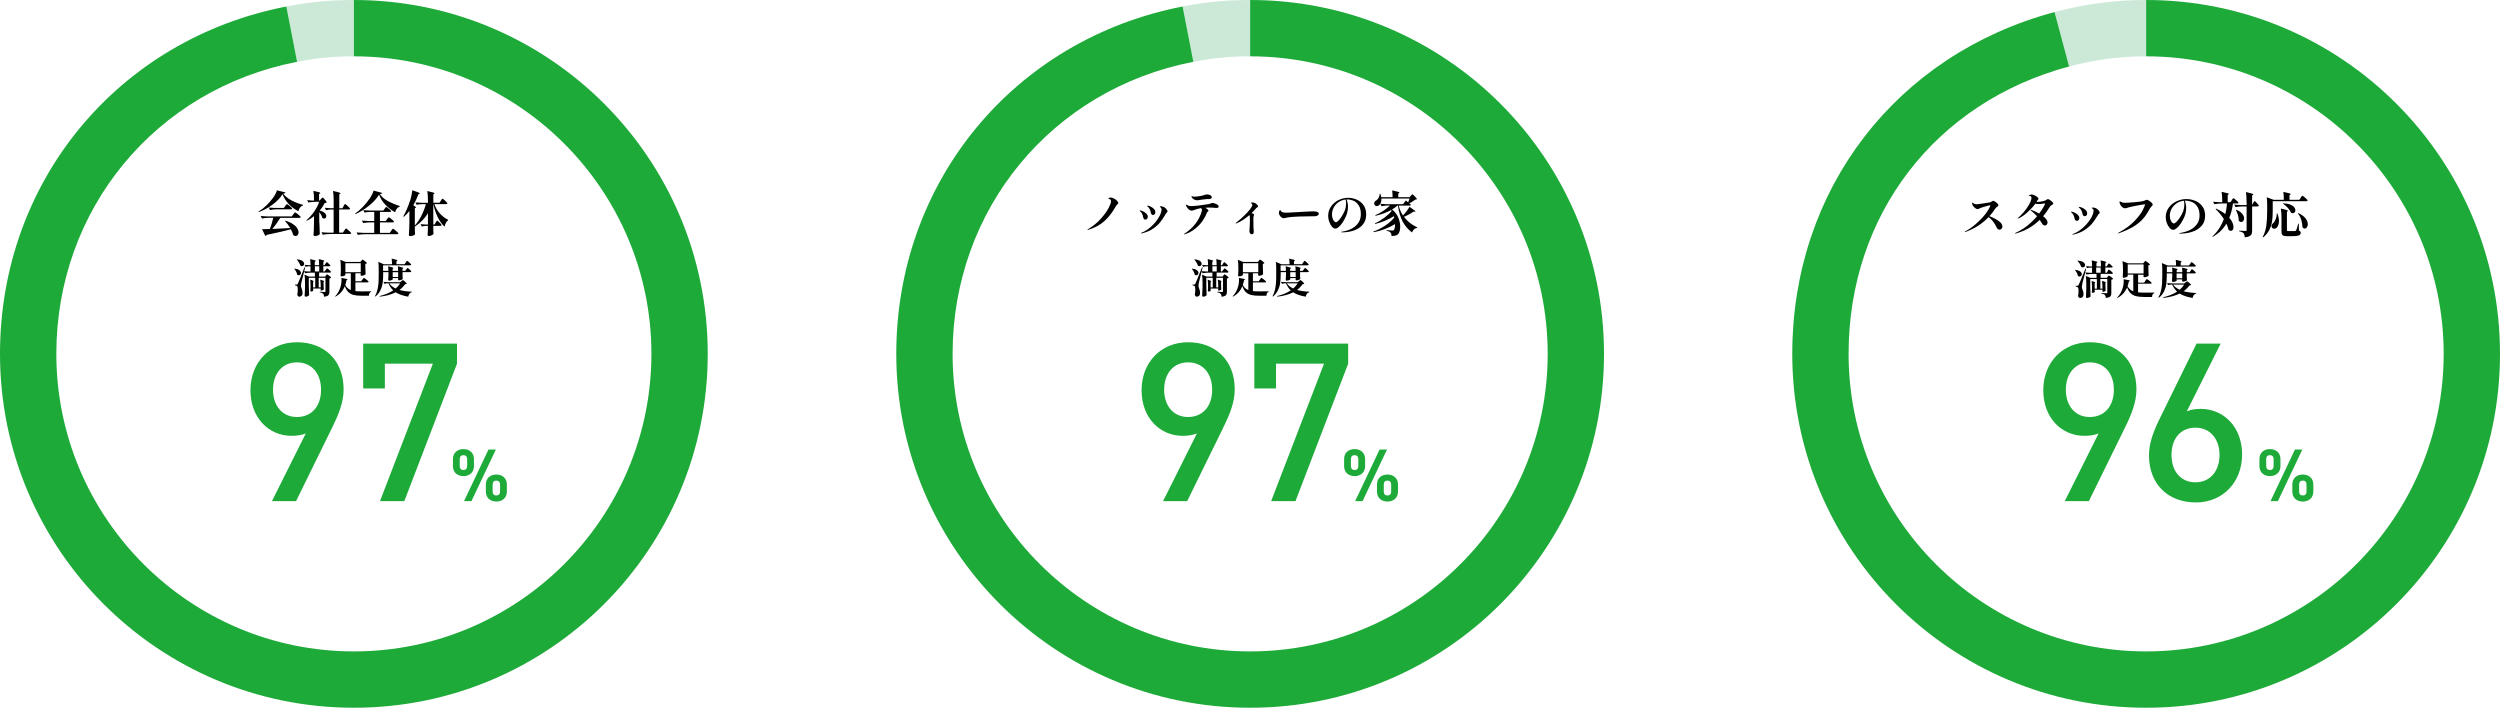 <?xml version="1.0" encoding="UTF-8"?>
<svg id="b" data-name="レイヤー 2" xmlns="http://www.w3.org/2000/svg" width="621.27" height="175.87" viewBox="0 0 621.27 175.87">
  <g id="c" data-name="レイヤー 1">
    <g>
      <path d="M73.83,15.36c4.83-.94,9.18-1.36,14.11-1.36h0V0c-5.83,0-11.06.5-16.78,1.62l2.67,13.74s0,0,0,0Z" style="fill: #00913a; opacity: .2;"/>
      <path d="M87.94,0v14c40.77,0,73.94,33.17,73.94,73.94s-33.17,73.94-73.94,73.94S14,128.71,14,87.94c0-35.89,24.6-65.73,59.83-72.58l-2.67-13.74C29.2,9.77,0,45.2,0,87.94c0,48.57,39.37,87.94,87.94,87.94s87.94-39.37,87.94-87.94S136.5,0,87.94,0Z" style="fill: #1eaa39;"/>
    </g>
    <g>
      <path d="M296.56,15.36c4.83-.94,9.18-1.36,14.11-1.36h0V0c-5.83,0-11.06.5-16.78,1.62l2.67,13.74s0,0,0,0Z" style="fill: #00913a; opacity: .2;"/>
      <path d="M310.67,0v14c40.77,0,73.94,33.17,73.94,73.94s-33.17,73.94-73.94,73.94-73.94-33.17-73.94-73.94c0-35.89,24.6-65.73,59.83-72.58l-2.67-13.74c-41.95,8.15-71.16,43.58-71.16,86.32,0,48.57,39.37,87.94,87.94,87.94s87.94-39.37,87.94-87.94S359.24,0,310.67,0Z" style="fill: #1eaa39;"/>
    </g>
    <g>
      <path d="M533.33,14V0c-7.77,0-15.25.99-22.76,3l3.62,13.52c6.33-1.7,12.59-2.52,19.14-2.52Z" style="fill: #00913a; opacity: .2;"/>
      <path d="M533.33,0v14h0c40.77,0,73.94,33.17,73.94,73.94s-33.17,73.94-73.94,73.94-73.94-33.17-73.94-73.94c0-34.46,21.51-62.5,54.8-71.42,0,0,0,0,0,0l-3.62-13.52c-39.41,10.56-65.18,44.15-65.18,84.94,0,48.57,39.37,87.94,87.94,87.94s87.94-39.37,87.94-87.94S581.9,0,533.33,0Z" style="fill: #1eaa39;"/>
    </g>
    <g>
      <path d="M67.78,50.81c-1.09.82-2.24,1.45-3.44,1.89l-.08-.13c.66-.4,1.32-.91,1.96-1.53.64-.62,1.2-1.26,1.67-1.93.47-.67.78-1.27.93-1.82l2.14.55c-.02.08-.08.14-.17.19-.09.04-.22.07-.41.09.48.65,1.18,1.22,2.09,1.7s1.84.84,2.8,1.07v.19c-.31.09-.55.27-.74.54-.19.27-.32.56-.37.86-.9-.42-1.69-1.01-2.39-1.75s-1.22-1.57-1.57-2.48c-.51.88-1.31,1.73-2.41,2.55ZM72.12,56.66c-.4-.66-.83-1.24-1.3-1.73l.11-.07c.77.22,1.4.5,1.88.83s.84.68,1.06,1.04c.22.36.32.7.32,1.02,0,.26-.07.48-.2.65-.14.17-.31.25-.52.25-.19,0-.39-.08-.6-.23-.12-.46-.32-.94-.59-1.44-1.24.34-3.24.81-6.01,1.39-.07.15-.18.24-.34.26l-.8-1.67c.4,0,1.05-.02,1.94-.06.33-.87.61-1.8.84-2.78h-1.02c-.57,0-1.17.06-1.8.17l-.3-.61c.44.05.97.08,1.6.1h6.12l.37-.5s.08-.11.16-.21c.07-.1.13-.17.18-.22s.09-.07.12-.07c.05,0,.19.09.42.26s.45.35.66.54.31.31.31.37c-.03.13-.14.19-.32.19h-4.76c-.64,1.05-1.3,1.97-1.97,2.76,1.01-.04,2.49-.12,4.44-.23ZM68.73,52.02c-.52,0-1.06.06-1.63.17l-.31-.61c.44.05.97.08,1.6.1h2.15l.34-.47c.04-.06.09-.13.16-.22.06-.09.12-.15.16-.2s.08-.07.11-.07c.05,0,.18.08.4.25.22.16.42.33.61.51.19.18.29.29.29.35-.03.13-.14.19-.31.19h-3.54Z"/>
      <path d="M79.37,55.35c.02.99.05,1.93.1,2.82-.06.1-.2.21-.42.32s-.47.16-.76.16c-.12,0-.21-.02-.28-.07-.06-.05-.1-.1-.1-.17.03-.46.06-.91.08-1.35.02-.44.03-1.01.04-1.69v-1.64c-.57.46-1.16.83-1.79,1.13l-.11-.11c.72-.62,1.37-1.34,1.94-2.17.58-.83.99-1.64,1.25-2.43h-.95c-.54,0-1.12.06-1.73.17l-.32-.59c.32.05.71.08,1.18.1h.54c0-.98-.05-1.78-.16-2.4.66.14,1.12.24,1.36.32s.37.15.37.22c0,.03-.03.07-.1.11l-.22.13v1.62h.12l.34-.36s.11-.11.21-.22.17-.16.22-.16.16.09.32.26c.17.17.33.36.48.55.15.2.23.32.23.38-.05.05-.11.08-.18.11-.07.02-.18.04-.34.06-.3.62-.71,1.25-1.24,1.88.56.14.97.33,1.24.59.27.26.4.52.4.79,0,.18-.05.32-.16.44-.1.12-.23.17-.38.17s-.3-.05-.43-.16c-.13-.46-.39-.95-.78-1.45v2.63ZM85.35,51.22c.03-.06.08-.13.14-.23.06-.1.12-.17.16-.22s.08-.07.11-.07c.05,0,.17.09.38.26s.4.35.58.54.28.31.28.37c-.02.13-.13.19-.32.19h-2.4v5.75h.94l.34-.52c.04-.06.09-.13.16-.23.06-.1.12-.17.16-.22.04-.05.08-.07.11-.07.05,0,.18.09.39.26.21.18.41.36.61.56.19.2.29.32.29.38-.03.13-.14.19-.32.19h-4.96c-.57,0-1.17.06-1.8.17l-.31-.61c.44.05.97.08,1.6.1h1.42v-5.75h-.68c-.38,0-.78.06-1.2.17l-.31-.6c.41.05.9.08,1.49.1h.71v-1.82c0-1.01-.05-1.83-.16-2.46.71.15,1.2.27,1.46.36s.4.16.4.23c0,.02-.03.06-.1.11l-.2.13v3.46h.76l.32-.5Z"/>
      <path d="M91.69,51.12c-1.1.9-2.23,1.6-3.38,2.1l-.08-.13c.65-.45,1.3-1.01,1.95-1.68.65-.67,1.22-1.37,1.7-2.09.48-.72.8-1.37.96-1.95l2.14.58c-.02.08-.08.14-.17.19s-.22.07-.41.09c.46.69,1.13,1.27,2,1.74s1.85.88,2.93,1.22l-.02.19c-.29.08-.53.25-.73.52-.2.27-.33.55-.38.86-.93-.53-1.74-1.16-2.44-1.89s-1.22-1.57-1.56-2.5c-.57.94-1.4,1.86-2.5,2.76ZM96.18,54.46s.09-.12.16-.2c.06-.09.12-.15.16-.2.04-.04.08-.07.11-.07.05,0,.18.08.4.24s.42.33.61.5c.19.18.29.29.29.35-.02.13-.13.19-.31.19h-3.18v2.6h2.44l.36-.52c.05-.06.11-.14.17-.24.07-.1.12-.17.16-.21.04-.04.08-.07.11-.07.05,0,.19.09.41.26.23.18.44.36.64.55.2.19.3.32.3.37-.03.13-.14.19-.32.19h-7.96c-.57,0-1.17.06-1.8.17l-.31-.61c.44.05.97.08,1.6.1h2.78v-2.6h-.97c-.57,0-1.16.06-1.78.17l-.31-.61c.44.05.97.08,1.6.1h1.46v-2.26h-.85c-.5,0-1.02.06-1.56.17l-.3-.61c.44.05.97.08,1.6.1h3.37l.31-.44s.08-.1.14-.19c.06-.09.12-.15.16-.2.04-.04.08-.07.11-.07.05,0,.18.08.38.23.21.16.4.32.58.49.18.17.27.28.27.34-.03.13-.14.19-.31.19h-2.48v2.26h1.43l.34-.47Z"/>
      <path d="M109.53,49.89c.04-.06.09-.13.16-.23.06-.1.12-.17.16-.21s.08-.07.11-.07c.05,0,.17.08.38.25s.4.35.58.53c.18.19.27.31.27.37-.02.13-.13.19-.32.19h-2.92c.31.9.77,1.68,1.37,2.34.6.66,1.28,1.18,2.02,1.54l-.02.16c-.43.36-.71.88-.83,1.57-.66-.57-1.22-1.35-1.7-2.34-.48-.99-.84-2.08-1.09-3.26h-.02v5.06h.3l.29-.48s.08-.12.13-.21c.06-.09.1-.16.14-.21.04-.05.08-.07.11-.07.05,0,.16.08.34.25s.35.34.51.52.24.3.24.36c-.03.12-.14.18-.32.18h-1.74v1.09c.02.32.04.61.06.88-.03.11-.17.23-.42.35s-.49.19-.73.19c-.22,0-.32-.08-.32-.24.03-.38.06-.85.07-1.43v-.84h-.55c-.31,0-.63.06-.96.17l-.31-.6c.34.05.76.08,1.25.1h.58v-2.8c-.78,1.26-1.84,2.35-3.18,3.25l-.07-.08v1.13c.02.33.04.63.06.9-.04.1-.18.2-.43.31-.24.11-.49.16-.74.16-.12,0-.21-.02-.28-.07s-.1-.1-.1-.17c.03-.47.06-.93.08-1.37.02-.44.04-1.03.05-1.75v-2.89c-.45.58-.91,1.06-1.38,1.46l-.14-.1c.3-.5.59-1.1.88-1.78.29-.68.56-1.39.81-2.14.13-.38.25-.82.35-1.33.11-.51.17-.93.19-1.25.71.22,1.2.4,1.48.52.27.12.41.21.41.26,0,.03-.03.06-.1.08l-.23.1c-.39,1.02-.82,1.93-1.3,2.75.44.27.66.46.66.56,0,.05-.03.08-.1.11l-.18.08v4.3c.61-.66,1.15-1.47,1.63-2.42.48-.95.85-1.91,1.11-2.9h-.82c-.47,0-.96.06-1.46.17l-.31-.6c.44.05.97.08,1.6.1h1.51v-.46c0-1.01-.05-1.83-.16-2.46.69.15,1.16.27,1.42.35.26.08.38.16.38.22,0,.03-.03.07-.1.11l-.2.14v2.09h1.55l.32-.5Z"/>
      <path d="M73.22,66.75c.54.07.94.2,1.19.41.25.21.38.43.38.67,0,.16-.05.3-.16.41s-.23.17-.38.17c-.14,0-.28-.05-.41-.16-.03-.25-.12-.5-.25-.76-.13-.26-.29-.49-.46-.68l.09-.06ZM73.74,70.71c.07,0,.13-.01.16-.03s.07-.08.11-.18c.09-.17.25-.54.47-1.09.22-.55.62-1.55,1.19-2.99l.16.04c-.52,2.01-.83,3.25-.92,3.71-.07.35-.11.64-.11.85,0,.11.01.21.04.3.02.09.06.22.12.39.07.19.13.37.17.54.04.17.06.36.06.58,0,.27-.07.49-.22.65-.15.16-.34.25-.58.25-.12,0-.22-.04-.31-.12-.09-.08-.16-.21-.2-.38.08-.44.12-.85.12-1.23,0-.25-.02-.45-.05-.62-.03-.16-.08-.27-.15-.31-.1-.09-.26-.14-.49-.16v-.19h.43ZM73.82,64.45c.6.05,1.04.19,1.33.4.29.21.43.45.43.71,0,.16-.05.3-.16.41s-.23.17-.38.17c-.13,0-.27-.04-.4-.13-.07-.25-.19-.51-.36-.79-.17-.28-.34-.52-.53-.71l.07-.06ZM80.97,67.07s.08-.11.12-.18.09-.13.12-.16c.03-.03.06-.05.08-.05.04,0,.14.07.3.2.16.13.31.27.46.42.14.15.21.24.21.29-.03.11-.11.16-.26.16h-2.7v.98h1.49l.21-.28s.05-.07.09-.12.08-.09.11-.12c.03-.03.06-.04.08-.04.04,0,.14.06.31.18s.33.25.48.38c.15.13.22.22.22.27-.09.1-.23.17-.43.22v3.28c0,.26-.03.47-.1.63s-.19.29-.38.4c-.19.1-.47.17-.84.21-.02-.18-.05-.33-.08-.45s-.08-.21-.15-.28c-.09-.09-.19-.16-.31-.22-.12-.06-.3-.1-.53-.15v-.14c.68.05,1.09.07,1.22.07.07,0,.12-.02.15-.04.03-.03.04-.08.04-.16v-3.34h-1.68v2.39h.51c0-.77-.04-1.41-.12-1.92.46.13.74.23.85.3.11.07.13.12.06.17l-.1.06v.52c.01.59.03,1.04.06,1.37-.03.07-.12.13-.25.19s-.25.09-.38.09h-.13v-.5h-1.89v.19c0,.07.01.14.01.2,0,.06,0,.1.02.12-.01.06-.08.11-.19.17-.11.05-.23.07-.34.07-.07,0-.12-.02-.15-.06-.03-.04-.04-.09-.04-.14.02-.17.03-.34.04-.51,0-.1,0-.18.01-.25v-.49c0-.59-.03-1.09-.09-1.5.43.13.69.23.79.3.1.07.11.12.04.17l-.1.06v1.39h.53v-2.39h-1.6v1.96c.01.83.04,1.61.08,2.35-.05.09-.16.17-.33.26-.17.09-.35.13-.54.13-.07,0-.13-.02-.17-.06s-.07-.09-.07-.14c.05-.63.08-1.32.09-2.08v-1.15c0-.84-.04-1.52-.13-2.05l1.14.49h1.44v-.98h-.93c-.47,0-.97.05-1.5.14l-.25-.51c.3.04.66.07,1.08.08h.52v-1.29h-.45c-.25,0-.5.05-.76.14l-.26-.5c.27.04.61.07,1,.08h.47c0-.6-.03-1.1-.09-1.51.53.11.9.2,1.1.27.2.07.29.13.29.18,0,.03-.03.06-.08.09l-.17.12v.85h1.08c0-.6-.03-1.1-.09-1.51.54.12.91.21,1.11.28s.29.13.29.18c0,.03-.03.06-.08.09l-.17.11v.85h.29l.24-.37s.05-.09.1-.16c.05-.07.09-.13.12-.16s.06-.06.09-.06c.04,0,.14.06.29.19.15.13.3.26.43.4.13.14.2.23.2.28-.03.11-.11.16-.26.16h-1.51v1.29h.32l.26-.39ZM79.33,66.17h-1.08v1.29h1.08v-1.29Z"/>
      <path d="M90.06,69.48s.08-.11.14-.19c.06-.08.11-.14.14-.18.04-.04.07-.06.09-.06.04,0,.16.07.36.21.2.14.38.29.55.45.17.16.26.26.26.31,0,.05-.04.09-.09.12s-.12.04-.19.04h-3v2.16c.42.05.92.07,1.51.07,1.2,0,2,0,2.4-.01v.12c-.17.05-.31.16-.4.33-.1.18-.15.39-.15.64h-1.91c-.77,0-1.42-.07-1.92-.2s-.94-.37-1.29-.71-.64-.83-.87-1.47c-.47,1.17-1.25,2.04-2.33,2.61l-.07-.1c.64-.63,1.1-1.48,1.39-2.54.13-.49.19-.99.19-1.5,0-.19-.01-.36-.03-.51,1.03.16,1.54.29,1.54.38,0,.02-.03.05-.08.08l-.18.09c-.09.46-.2.86-.32,1.21.17.31.37.57.59.77s.49.36.79.48v-4.16h-1.35v.4s-.05.09-.15.15-.22.11-.37.15c-.15.04-.29.06-.44.06-.08,0-.14-.02-.18-.06-.04-.04-.05-.09-.05-.14.03-.31.05-.7.06-1.18v-.69c0-.84-.04-1.52-.13-2.05l1.33.54h3.65l.24-.3s.05-.07.1-.12.09-.1.12-.13c.03-.03.06-.04.09-.04.04,0,.15.06.33.19.18.13.35.27.51.4.16.14.24.23.24.28-.07.09-.2.16-.39.2v.88c.01.71.03,1.27.06,1.69-.04.07-.17.15-.4.25-.23.09-.43.13-.62.13-.15,0-.23-.07-.23-.2,0-.01.02-.08.04-.21v-.21h-1.32v1.98h1.43l.3-.42ZM85.83,65.4v2.24h3.82v-2.24h-3.82Z"/>
      <path d="M100.97,66.97s.05-.09.11-.16c.05-.07.09-.13.12-.17.03-.04.06-.06.09-.06.04,0,.14.07.29.2s.3.27.43.41c.14.14.21.24.21.28-.03.11-.12.16-.27.16h-1.91v.93c.02.27.03.52.05.75-.03.08-.14.16-.35.24-.21.08-.41.12-.61.12-.15,0-.22-.07-.22-.2,0,0,.02-.06.04-.17v-.19h-1.36v.33s-.05.07-.14.12c-.09.05-.21.09-.34.13-.13.04-.26.06-.39.06-.09,0-.15-.02-.19-.06s-.06-.09-.06-.14c.03-.3.06-.7.07-1.21v-.71h-1.32v.61c0,.75-.04,1.42-.12,2.03-.08.61-.25,1.21-.54,1.82-.28.61-.7,1.14-1.26,1.6l-.11-.08c.27-.49.48-1.03.61-1.62.14-.59.22-1.17.26-1.75.04-.58.05-1.24.05-1.99v-1.57c0-.65-.03-1.19-.1-1.61l1.37.6h2.04c0-.55-.03-1.02-.09-1.4.55.11.92.2,1.13.27.21.07.31.13.31.17,0,.03-.02.06-.07.09l-.17.11v.75h2l.28-.42s.08-.11.13-.19c.05-.08.1-.14.13-.18s.06-.06.09-.06c.04,0,.15.07.32.21.17.14.33.29.48.44s.23.26.23.31c-.03.11-.12.16-.27.16h-6.72v1.39h1.32c0-.47-.02-.85-.07-1.15.9.21,1.35.36,1.35.45,0,.02-.02.05-.07.08l-.16.09v.53h1.36c0-.47-.02-.85-.07-1.15.92.21,1.38.36,1.38.45,0,.02-.02.04-.07.07l-.15.09v.54h.68l.25-.38ZM102.32,72.49v.12c-.48.15-.77.53-.87,1.12-1.32-.23-2.36-.59-3.12-1.09-1.1.56-2.42.92-3.95,1.08l-.05-.15c1.35-.32,2.48-.79,3.39-1.41-.49-.45-.88-1.04-1.17-1.75h-.37c-.2,0-.41.05-.62.14l-.26-.5c.37.04.81.07,1.33.08h2.81l.31-.26s.1-.09.19-.16c.09-.07.15-.11.19-.11s.14.06.29.19c.16.13.3.26.45.41.14.14.21.24.21.28-.03.05-.08.08-.14.1-.06.02-.15.04-.28.05-.37.53-.83,1.01-1.38,1.43.81.23,1.82.38,3.04.43ZM96.75,70.41c.35.53.88.96,1.58,1.29.45-.39.82-.82,1.09-1.29h-2.67ZM98.95,68.84v-1.2h-1.36v1.2h1.36Z"/>
    </g>
    <g>
      <path d="M270.3,57.14s-.07-.02-.07-.05c0-.05.05-.1.16-.14,1.28-.78,2.35-1.66,3.2-2.62.86-.96,1.49-1.84,1.9-2.63s.61-1.34.61-1.64c0-.35-.15-.55-.46-.6-.14-.02-.2-.04-.2-.08,0-.06.06-.13.19-.2.12-.07.23-.11.33-.11.19,0,.46.08.8.23.34.16.61.35.82.57.22.23.32.42.32.56,0,.09-.01.15-.04.19-.03.04-.08.09-.15.14-.08.06-.15.12-.2.18-.06.06-.11.14-.17.24-.88,1.58-1.85,2.84-2.92,3.79-1.07.95-2.39,1.66-3.98,2.14l-.13.02Z"/>
      <path d="M284.25,54.37c-.1-.13-.16-.29-.19-.47-.09-.59-.33-1.06-.72-1.39-.08-.06-.12-.11-.12-.14,0-.06.04-.08.11-.08.17,0,.41.07.72.22.31.15.59.34.83.58.24.24.36.49.36.76,0,.18-.05.35-.16.5-.1.15-.26.23-.46.23-.15,0-.28-.07-.37-.2ZM283.54,57.94s.07-.09.2-.14c.7-.26,1.4-.69,2.09-1.28.69-.59,1.28-1.24,1.78-1.95s.82-1.37.97-1.97c.06-.24.08-.42.08-.55,0-.18-.06-.33-.18-.44-.05-.04-.1-.08-.16-.13-.06-.04-.09-.08-.09-.1,0-.08.08-.12.24-.12.23,0,.46.05.7.16.2.08.41.24.63.47.22.24.33.45.33.64,0,.06-.01.11-.04.15-.03.04-.07.09-.13.14-.09.07-.15.14-.19.2-.07.1-.16.25-.25.43-.38.65-.78,1.24-1.19,1.76-.41.53-1,1.06-1.75,1.59-.76.53-1.67.92-2.73,1.17-.06.02-.12.04-.19.04s-.11-.02-.11-.07ZM286.16,53.25c-.1-.12-.16-.26-.18-.43-.06-.33-.15-.62-.29-.88-.14-.26-.31-.46-.5-.61-.02-.02-.04-.04-.07-.07-.03-.03-.05-.05-.05-.08,0-.05.04-.07.12-.07.18,0,.42.07.73.22.31.14.59.34.83.58.24.24.36.51.36.8,0,.22-.05.39-.16.52-.11.13-.25.2-.43.2-.14,0-.26-.06-.36-.18Z"/>
      <path d="M301.92,50.57c.26.08.48.19.66.32.18.13.28.26.28.4,0,.11-.04.2-.13.28-.08.07-.21.11-.38.11l-.35-.02c-.6-.06-1.06-.08-1.38-.08-.38,0-.74.01-1.08.04.22.13.4.26.55.4.15.14.23.26.23.35,0,.04-.01.08-.04.11-.03.04-.07.07-.13.11-.14.13-.24.25-.28.36-.2.6-.54,1.25-1.03,1.95-.48.7-1.1,1.35-1.86,1.96-.76.61-1.61,1.06-2.55,1.34-.07.02-.13.04-.18.04-.04,0-.06-.01-.06-.04,0-.03.06-.08.18-.16,1.04-.65,1.93-1.45,2.68-2.41s1.28-2.02,1.61-3.19c.02-.11.04-.21.04-.3,0-.17-.08-.31-.25-.42-.33.06-.61.12-.84.19-.23.07-.48.15-.76.25-.14.06-.28.1-.41.14-.13.04-.25.05-.35.05-.18,0-.38-.09-.6-.26-.22-.17-.4-.37-.55-.61-.15-.23-.22-.41-.22-.54,0-.06.02-.1.06-.1s.1.02.17.07c.07.04.13.08.18.11.22.14.54.2.95.2s1.07-.06,1.99-.17c.92-.11,1.64-.22,2.17-.31.34-.06.59-.14.77-.24.11-.05.2-.07.26-.07.18,0,.4.04.66.13ZM296.88,49.64c-.2-.09-.37-.2-.51-.34-.06-.06-.13-.15-.2-.27-.07-.12-.11-.19-.11-.23,0-.03.02-.05.06-.05s.11.02.22.05.21.05.32.06c.07,0,.16.01.28.01.25,0,.53-.02.84-.07.6-.08,1.13-.2,1.58-.36.22-.09.41-.13.56-.13.34,0,.62.07.86.21.24.14.35.31.35.52,0,.14-.05.24-.16.3-.11.06-.27.1-.47.12l-.72.02c-.3.02-.59.05-.87.1-.28.05-.46.08-.53.08-.4.07-.67.11-.8.11-.26,0-.49-.04-.69-.13Z"/>
      <path d="M312.54,51.03c.07.1.11.19.11.26,0,.04-.02.08-.05.11s-.06.06-.09.08c-.03.02-.05.03-.07.04-.11.06-.19.12-.23.17-.34.42-.73.84-1.19,1.27.21.06.35.11.42.16.07.03.12.07.15.11s.04.1.04.17c0,.03-.02.11-.07.24-.04.13-.07.27-.08.43v.73c0,1.34.02,2.13.06,2.39.02.12.04.23.04.34,0,.21-.04.37-.12.5s-.19.19-.34.19c-.19,0-.35-.07-.46-.21-.12-.14-.17-.34-.17-.59,0-.07.02-.32.05-.76,0-.14.02-.39.04-.74.02-.35.03-.65.03-.92,0-.48,0-.81-.01-1-.02-.26-.05-.44-.11-.55-.52.45-1.05.85-1.6,1.21s-1.07.63-1.57.83c-.06.02-.12.04-.19.04-.05,0-.07-.02-.07-.05,0-.05.06-.12.19-.2.78-.61,1.47-1.21,2.08-1.82.61-.6,1.08-1.13,1.4-1.58s.49-.75.49-.9-.07-.29-.2-.41c-.02,0-.04-.03-.08-.05-.04-.03-.05-.05-.05-.07,0-.09.1-.13.3-.13.17,0,.35.03.55.1.2.07.37.17.52.31.11.1.2.2.28.3Z"/>
      <path d="M318.75,54.2c-.08-.03-.18-.09-.29-.18-.17-.12-.32-.29-.45-.5-.13-.22-.2-.42-.2-.6,0-.11.03-.26.09-.44.06-.18.13-.27.22-.27.03,0,.06.01.09.04.03.03.05.07.08.11.1.22.28.36.54.41.22.06.53.08.95.08.18,0,.62-.02,1.34-.06.72-.04,1.3-.07,1.73-.1l1.66-.1c.86-.05,1.47-.07,1.81-.07.94,0,1.4.2,1.4.61,0,.18-.09.32-.28.43-.19.11-.44.17-.76.19-.05,0-.1,0-.17,0-.06,0-.13,0-.2,0h-.49c-.95,0-1.99.02-3.11.06-.5.02-1.05.05-1.66.1-.61.05-1.08.12-1.41.2-.08.02-.19.04-.32.08-.13.04-.23.05-.31.05-.09,0-.17-.02-.26-.05Z"/>
      <path d="M337.11,49.59c.69.28,1.26.74,1.72,1.36.45.62.68,1.41.68,2.36,0,1-.28,1.83-.84,2.5-.56.66-1.29,1.15-2.18,1.46-.9.31-1.86.47-2.88.47-.24,0-.36-.02-.36-.06s.07-.07.21-.1c.14-.02.22-.04.23-.04.85-.14,1.61-.4,2.29-.76.68-.36,1.21-.85,1.61-1.45.4-.6.59-1.3.59-2.1,0-.98-.2-1.75-.6-2.3-.4-.55-.85-.92-1.36-1.1-.51-.19-.97-.28-1.37-.28-.1,0-.18,0-.23.01.1.2.18.46.25.79.07.32.11.63.11.93,0,.82-.14,1.59-.43,2.3-.25.61-.54,1.16-.87,1.66-.33.5-.66.88-.99,1.16-.33.28-.6.41-.83.41-.3,0-.58-.16-.86-.48-.28-.32-.51-.73-.68-1.22s-.26-.97-.26-1.43c0-.9.24-1.7.73-2.39s1.11-1.21,1.87-1.58c.76-.36,1.54-.55,2.34-.55.73,0,1.44.14,2.13.43ZM334.38,49.58c-.63.07-1.21.29-1.72.64-.52.36-.92.8-1.21,1.34-.29.54-.44,1.1-.44,1.69,0,.42.06.78.17,1.08.11.3.24.52.4.67.15.15.28.23.37.23.34,0,.82-.46,1.44-1.39.4-.62.69-1.18.86-1.7.18-.52.26-1.08.26-1.69,0-.33-.04-.62-.13-.86Z"/>
      <path d="M350.58,48.65s.08-.08.14-.15c.06-.07.12-.12.16-.16s.08-.05.11-.05c.05,0,.17.09.35.26.19.18.37.36.53.55s.25.32.25.37c-.04.05-.09.08-.16.1-.06.02-.16.03-.29.05-.41.33-.89.64-1.45.92l.2.18.2.18c-.02.13-.13.19-.31.19h-2.72c.23.92.58,1.74,1.06,2.46.31-.34.62-.7.92-1.1.3-.4.54-.75.71-1.06l1.5,1.09c-.04.09-.12.13-.24.13-.06,0-.12-.01-.2-.04-.32.22-.7.44-1.13.68-.44.24-.87.45-1.31.63.82,1.11,1.92,1.99,3.31,2.63l-.04.13c-.29.03-.54.15-.76.34-.22.2-.39.46-.51.79-.97-.72-1.73-1.61-2.3-2.66-.56-1.05-.97-2.39-1.21-4.03h-.1c-.37.34-.82.67-1.36.98.69.54,1.2,1.19,1.53,1.96s.5,1.54.5,2.3c0,.38-.04.73-.12,1.05-.08.32-.2.57-.35.75-.28.36-.84.53-1.69.52,0-.39-.1-.68-.28-.88-.07-.08-.19-.16-.37-.24-.17-.08-.37-.15-.59-.2v-.14c.25.02.52.05.8.07.28.02.51.03.7.03.09,0,.16-.01.21-.03.05-.02.09-.05.13-.1.18-.27.28-.76.28-1.46-.74.46-1.57.86-2.5,1.22-.93.36-1.86.62-2.8.79l-.08-.17c1-.34,1.97-.83,2.92-1.46s1.7-1.3,2.26-2.01l-.08-.34c-.62.39-1.35.76-2.19,1.12s-1.66.62-2.47.82l-.06-.16c.76-.34,1.53-.8,2.3-1.37.77-.57,1.39-1.14,1.85-1.71l-.13-.22c-1.07.59-2.36,1.07-3.86,1.43l-.07-.16c.67-.28,1.33-.63,1.97-1.06.64-.43,1.2-.87,1.67-1.33h-.73c-.43,0-.88.06-1.34.17l-.3-.6c.44.05.97.08,1.6.1h4.01l.71-.92.58.46c.11-.25.23-.56.35-.95h-7.01c0,.06.01.14.01.24,0,.35-.06.66-.19.91-.12.26-.28.44-.47.56-.14.1-.29.16-.47.16-.14,0-.26-.04-.38-.11s-.2-.18-.25-.32c-.02-.09-.04-.17-.04-.24,0-.15.05-.29.14-.42.09-.13.22-.23.38-.31.22-.14.42-.37.6-.68.18-.31.26-.63.24-.98h.16c.1.26.18.54.24.85h2.82c0-.66-.04-1.22-.11-1.68.68.14,1.15.25,1.42.33.26.08.4.15.4.21,0,.03-.03.07-.1.11l-.2.14v.89h2.8l.32-.36Z"/>
      <path d="M296.26,66.75c.54.07.94.2,1.19.41.25.21.38.43.38.67,0,.16-.05.3-.16.41s-.23.17-.38.17c-.14,0-.28-.05-.41-.16-.03-.25-.12-.5-.25-.76-.13-.26-.29-.49-.46-.68l.09-.06ZM296.78,70.71c.07,0,.13-.01.16-.03s.07-.08.11-.18c.09-.17.25-.54.47-1.09.22-.55.62-1.55,1.19-2.99l.16.04c-.52,2.01-.83,3.25-.92,3.71-.07.35-.11.64-.11.85,0,.11.01.21.04.3.02.09.06.22.12.39.07.19.13.37.17.54.04.17.06.36.06.58,0,.27-.07.49-.22.65-.15.16-.34.25-.58.25-.12,0-.22-.04-.31-.12-.09-.08-.16-.21-.2-.38.08-.44.12-.85.12-1.23,0-.25-.02-.45-.05-.62-.03-.16-.08-.27-.15-.31-.1-.09-.26-.14-.49-.16v-.19h.43ZM296.86,64.45c.6.05,1.04.19,1.33.4.29.21.43.45.43.71,0,.16-.05.3-.16.41s-.23.17-.38.17c-.13,0-.27-.04-.4-.13-.07-.25-.19-.51-.36-.79-.17-.28-.34-.52-.53-.71l.07-.06ZM304.01,67.07s.08-.11.12-.18.09-.13.12-.16c.03-.03.06-.05.08-.05.04,0,.14.07.3.2.16.13.31.27.46.42.14.15.21.24.21.29-.03.11-.11.16-.26.16h-2.7v.98h1.49l.21-.28s.05-.07.09-.12.08-.09.11-.12c.03-.03.06-.04.08-.04.04,0,.14.06.31.18s.33.25.48.38c.15.13.22.22.22.27-.09.1-.23.17-.43.22v3.28c0,.26-.03.47-.1.63s-.19.29-.38.4c-.19.1-.47.17-.84.21-.02-.18-.05-.33-.08-.45s-.08-.21-.15-.28c-.09-.09-.19-.16-.31-.22-.12-.06-.3-.1-.53-.15v-.14c.68.05,1.09.07,1.22.07.07,0,.12-.02.15-.04.03-.03.04-.08.04-.16v-3.34h-1.68v2.39h.51c0-.77-.04-1.41-.12-1.92.46.13.74.23.85.3.11.07.13.12.06.17l-.1.06v.52c.01.59.03,1.04.06,1.37-.03.07-.12.13-.25.19s-.25.09-.38.09h-.13v-.5h-1.89v.19c0,.07.01.14.01.2,0,.06,0,.1.02.12-.01.06-.08.11-.19.17-.11.05-.23.07-.34.07-.07,0-.12-.02-.15-.06-.03-.04-.04-.09-.04-.14.02-.17.03-.34.04-.51,0-.1,0-.18.01-.25v-.49c0-.59-.03-1.09-.09-1.5.43.13.69.23.79.3.1.07.11.12.04.17l-.1.06v1.39h.53v-2.39h-1.6v1.96c.01.83.04,1.61.08,2.35-.05.09-.16.17-.33.26-.17.09-.35.13-.54.13-.07,0-.13-.02-.17-.06s-.07-.09-.07-.14c.05-.63.08-1.32.09-2.08v-1.15c0-.84-.04-1.52-.13-2.05l1.14.49h1.44v-.98h-.93c-.47,0-.97.05-1.5.14l-.25-.51c.3.04.66.07,1.08.08h.52v-1.29h-.45c-.25,0-.5.05-.76.14l-.26-.5c.27.04.61.07,1,.08h.47c0-.6-.03-1.1-.09-1.51.53.11.9.2,1.1.27.2.07.29.13.29.18,0,.03-.03.06-.08.09l-.17.12v.85h1.08c0-.6-.03-1.1-.09-1.51.54.12.91.21,1.11.28s.29.13.29.18c0,.03-.03.06-.08.09l-.17.11v.85h.29l.24-.37s.05-.09.1-.16c.05-.07.09-.13.12-.16s.06-.06.09-.06c.04,0,.14.06.29.19.15.13.3.26.43.4.13.14.2.23.2.28-.03.11-.11.16-.26.16h-1.51v1.29h.32l.26-.39ZM302.37,66.17h-1.08v1.29h1.08v-1.29Z"/>
      <path d="M313.1,69.48s.08-.11.14-.19c.06-.08.11-.14.14-.18.04-.04.07-.06.09-.06.04,0,.16.07.36.21.2.14.38.29.55.45.17.16.26.26.26.31,0,.05-.04.09-.09.12s-.12.04-.19.04h-3v2.16c.42.05.92.07,1.51.07,1.2,0,2,0,2.4-.01v.12c-.17.05-.31.16-.4.33-.1.18-.15.39-.15.64h-1.91c-.77,0-1.42-.07-1.92-.2s-.94-.37-1.29-.71-.64-.83-.87-1.47c-.47,1.17-1.25,2.04-2.33,2.61l-.07-.1c.64-.63,1.1-1.48,1.39-2.54.13-.49.19-.99.19-1.5,0-.19-.01-.36-.03-.51,1.03.16,1.54.29,1.54.38,0,.02-.03.05-.08.08l-.18.09c-.09.46-.2.86-.32,1.21.17.31.37.57.59.77s.49.36.79.48v-4.16h-1.35v.4s-.05.09-.15.15-.22.11-.37.15c-.15.04-.29.06-.44.06-.08,0-.14-.02-.18-.06-.04-.04-.05-.09-.05-.14.03-.31.05-.7.06-1.18v-.69c0-.84-.04-1.52-.13-2.05l1.33.54h3.65l.24-.3s.05-.07.1-.12.09-.1.12-.13c.03-.03.06-.04.09-.04.04,0,.15.06.33.19.18.13.35.27.51.4.16.14.24.23.24.28-.07.09-.2.16-.39.2v.88c.01.71.03,1.27.06,1.69-.04.07-.17.15-.4.25-.23.09-.43.13-.62.13-.15,0-.23-.07-.23-.2,0-.01.02-.08.04-.21v-.21h-1.32v1.98h1.43l.3-.42ZM308.87,65.4v2.24h3.82v-2.24h-3.82Z"/>
      <path d="M324.01,66.97s.05-.09.11-.16c.05-.07.09-.13.12-.17.03-.04.06-.06.09-.06.04,0,.14.07.29.2s.3.27.43.41c.14.14.21.24.21.28-.03.11-.12.16-.27.16h-1.91v.93c.02.27.03.52.05.75-.03.08-.14.16-.35.24-.21.08-.41.12-.61.12-.15,0-.22-.07-.22-.2,0,0,.02-.06.04-.17v-.19h-1.36v.33s-.05.07-.14.12c-.09.05-.21.09-.34.13-.13.04-.26.06-.39.06-.09,0-.15-.02-.19-.06s-.06-.09-.06-.14c.03-.3.06-.7.07-1.21v-.71h-1.32v.61c0,.75-.04,1.42-.12,2.03-.08.61-.25,1.21-.54,1.82-.28.61-.7,1.14-1.26,1.6l-.11-.08c.27-.49.48-1.03.61-1.62.14-.59.22-1.17.26-1.75.04-.58.05-1.24.05-1.99v-1.57c0-.65-.03-1.19-.1-1.61l1.37.6h2.04c0-.55-.03-1.02-.09-1.4.55.11.92.2,1.13.27.21.07.31.13.31.17,0,.03-.02.06-.07.09l-.17.11v.75h2l.28-.42s.08-.11.13-.19c.05-.08.1-.14.13-.18s.06-.06.09-.06c.04,0,.15.07.32.21.17.14.33.29.48.44s.23.26.23.31c-.03.11-.12.16-.27.16h-6.72v1.39h1.32c0-.47-.02-.85-.07-1.15.9.21,1.35.36,1.35.45,0,.02-.02.05-.07.08l-.16.09v.53h1.36c0-.47-.02-.85-.07-1.15.92.21,1.38.36,1.38.45,0,.02-.02.04-.07.07l-.15.09v.54h.68l.25-.38ZM325.36,72.49v.12c-.48.15-.77.53-.87,1.12-1.32-.23-2.36-.59-3.12-1.09-1.1.56-2.42.92-3.95,1.08l-.05-.15c1.35-.32,2.48-.79,3.39-1.41-.49-.45-.88-1.04-1.17-1.75h-.37c-.2,0-.41.05-.62.14l-.26-.5c.37.04.81.07,1.33.08h2.81l.31-.26s.1-.09.19-.16c.09-.07.15-.11.19-.11s.14.06.29.19c.16.13.3.26.45.41.14.14.21.24.21.28-.03.05-.08.08-.14.1-.06.02-.15.04-.28.05-.37.53-.83,1.01-1.38,1.43.81.23,1.82.38,3.04.43ZM319.79,70.41c.35.53.88.96,1.58,1.29.45-.39.82-.82,1.09-1.29h-2.67ZM321.99,68.84v-1.2h-1.36v1.2h1.36Z"/>
    </g>
    <g>
      <path d="M496.61,54.86c.67.46,1,.93,1,1.42,0,.24-.07.43-.22.58-.14.14-.31.22-.49.22-.33,0-.59-.23-.79-.68-.22-.5-.51-.97-.85-1.4s-.7-.78-1.08-1.06c-.73.78-1.55,1.47-2.47,2.08-.92.61-2.01,1.15-3.25,1.62-.04.02-.08.02-.11.02-.05,0-.07-.02-.07-.06s.04-.08.14-.13c.88-.46,1.75-1.07,2.61-1.82s1.61-1.52,2.24-2.32,1.06-1.49,1.29-2.07c.03-.09.04-.15.04-.18,0-.04-.03-.06-.08-.06-.11,0-.46.08-1.05.25s-1.05.31-1.38.45c-.07.03-.17.08-.3.14s-.23.1-.32.1c-.21,0-.42-.08-.63-.25s-.39-.37-.54-.59c-.14-.23-.22-.43-.22-.59,0-.06,0-.1.03-.14.02-.04.04-.05.06-.05s.07.03.14.1c.07.06.14.12.22.16.2.11.45.17.74.17.17,0,.69-.07,1.57-.21s1.44-.23,1.68-.28c.12-.02.27-.1.46-.22.16-.1.26-.16.32-.16.12,0,.28.07.5.2.21.14.41.29.58.47.17.18.25.33.25.44,0,.06-.03.12-.08.18-.05.06-.13.12-.24.19-.21.15-.35.29-.43.41-.5.75-1,1.4-1.49,1.93.83.31,1.57.7,2.24,1.16Z"/>
      <path d="M509.41,49.7c.21.14.41.29.58.46.17.17.26.3.26.38s-.02.15-.06.19c-.04.04-.12.09-.22.16-.12.07-.23.15-.33.22s-.18.19-.27.33c-.5.82-1.04,1.59-1.63,2.29.73.56,1.09,1.08,1.09,1.55,0,.22-.07.41-.2.55-.13.14-.29.21-.46.21-.27,0-.53-.19-.76-.56-.17-.3-.35-.58-.52-.84-1.61,1.58-3.55,2.7-5.82,3.35-.1.03-.18.05-.24.05s-.09-.02-.09-.06.08-.1.25-.17c1.96-.9,3.7-2.26,5.23-4.08-.19-.22-.42-.44-.69-.68-.27-.24-.56-.5-.87-.77-.05-.04-.07-.07-.07-.1,0-.03.02-.05.06-.05s.09,0,.14.02c.69.26,1.34.56,1.96.92.43-.57.78-1.09,1.05-1.57.27-.48.4-.76.4-.86,0-.06-.04-.1-.11-.1-.06,0-.22.04-.5.09s-.57.08-.9.08c-.36,0-.66-.03-.89-.1-.53.73-1.19,1.45-1.99,2.17-.8.72-1.53,1.21-2.19,1.48-.03.02-.07.04-.12.04s-.07-.02-.07-.05c0-.05.05-.11.16-.19.45-.38.9-.85,1.38-1.41.47-.56.88-1.13,1.21-1.71.34-.58.55-1.06.63-1.45.02-.13.02-.22.02-.29,0-.3-.11-.47-.32-.49-.03,0-.09,0-.19,0s-.14-.03-.14-.07c0-.06.09-.13.26-.2.17-.07.32-.11.43-.11.18,0,.41.06.69.19.28.13.52.28.72.44.2.17.3.31.3.42,0,.06-.04.14-.12.23-.08.09-.14.16-.16.2-.03.07-.1.19-.2.35.04,0,.1.01.19.01.31,0,.66-.04,1.07-.11.41-.07.7-.15.89-.23.09-.03.2-.1.33-.19.06-.04.12-.08.17-.11.06-.03.12-.05.17-.05.11,0,.27.07.48.2Z"/>
      <path d="M515.72,54.68c-.1-.13-.17-.29-.2-.47-.09-.59-.34-1.06-.74-1.39-.08-.06-.12-.11-.12-.14,0-.06.04-.08.11-.08.17,0,.42.07.74.22.32.15.61.34.85.58.25.24.37.49.37.76,0,.18-.05.35-.16.5s-.26.23-.47.23c-.16,0-.29-.07-.38-.2ZM514.99,58.25s.07-.09.21-.14c.73-.26,1.45-.69,2.16-1.28.71-.59,1.32-1.24,1.83-1.95.51-.71.85-1.37,1-1.97.06-.24.09-.42.09-.55,0-.18-.06-.33-.19-.44-.05-.04-.11-.08-.17-.13-.06-.04-.09-.08-.09-.1,0-.08.08-.12.25-.12.24,0,.48.05.72.16.21.08.42.24.65.47.23.24.34.45.34.64,0,.06-.01.11-.04.15-.03.04-.07.09-.13.14-.09.07-.16.14-.2.2-.07.1-.16.25-.26.43-.4.65-.81,1.24-1.23,1.76-.43.53-1.03,1.06-1.81,1.59-.78.53-1.72.92-2.82,1.17-.06.02-.12.04-.2.04s-.11-.02-.11-.07ZM517.7,53.55c-.1-.12-.16-.26-.19-.43-.06-.33-.16-.62-.3-.88-.15-.26-.32-.46-.51-.61-.02-.02-.04-.04-.07-.07s-.05-.05-.05-.08c0-.05.04-.07.12-.07.18,0,.43.07.76.22.32.14.61.34.85.58.25.24.37.51.37.8,0,.22-.06.39-.17.52s-.26.2-.44.2c-.15,0-.27-.06-.37-.18Z"/>
      <path d="M526.32,57.97s.08-.1.24-.19c1.61-.89,2.9-1.83,3.86-2.84.96-1,1.64-1.89,2.03-2.65.39-.76.59-1.24.59-1.45,0-.05-.03-.07-.09-.07s-.39.05-.99.15c-.6.1-1.22.22-1.85.35s-1.13.26-1.49.38c-.21.07-.39.11-.53.11-.22,0-.44-.08-.64-.24-.22-.17-.4-.39-.54-.66-.14-.27-.2-.49-.2-.66,0-.04.01-.07.03-.1.02-.02.04-.04.07-.04.05,0,.13.03.25.1.22.1.4.17.53.2.13.03.28.04.46.04.41,0,1.17-.05,2.3-.14s1.87-.19,2.22-.28c.07-.02.23-.07.46-.17.1-.04.2-.08.29-.11.09-.04.17-.05.23-.05.09,0,.25.07.49.22.24.15.45.32.64.5.19.19.29.33.29.44,0,.08-.02.16-.07.23s-.13.17-.24.28c-.21.22-.37.42-.46.6-.54,1.06-1.16,1.96-1.88,2.7-.71.74-1.53,1.36-2.43,1.87-.91.51-2,1-3.27,1.46-.1.04-.17.06-.21.06-.05,0-.07-.02-.07-.06Z"/>
      <path d="M545.52,49.9c.71.28,1.3.74,1.77,1.36s.7,1.41.7,2.36c0,1-.29,1.83-.87,2.5-.58.66-1.33,1.15-2.26,1.46-.92.31-1.92.47-2.97.47-.25,0-.37-.02-.37-.06s.07-.07.22-.1c.14-.02.22-.04.24-.04.88-.14,1.66-.4,2.36-.76.7-.36,1.25-.85,1.66-1.45.41-.6.61-1.3.61-2.1,0-.98-.21-1.75-.62-2.3-.41-.55-.88-.92-1.41-1.1-.52-.19-1-.28-1.42-.28-.11,0-.19,0-.24.01.1.2.19.46.26.79.07.32.11.63.11.93,0,.82-.15,1.59-.45,2.3-.26.61-.56,1.16-.9,1.66s-.68.88-1.02,1.16c-.34.28-.62.41-.85.41-.31,0-.6-.16-.89-.48-.29-.32-.53-.73-.71-1.22-.18-.49-.27-.97-.27-1.43,0-.9.25-1.7.76-2.39.5-.69,1.15-1.21,1.93-1.58.79-.36,1.59-.55,2.42-.55.75,0,1.49.14,2.2.43ZM542.7,49.88c-.65.07-1.25.29-1.78.64-.53.36-.95.8-1.25,1.34s-.45,1.1-.45,1.69c0,.42.06.78.17,1.08.12.3.25.52.41.67s.29.23.38.23c.35,0,.84-.46,1.49-1.39.41-.62.71-1.18.89-1.7.18-.52.27-1.08.27-1.69,0-.33-.05-.62-.14-.86Z"/>
      <path d="M554.61,49.75s.08-.12.15-.22c.07-.1.12-.17.16-.21.04-.04.08-.07.11-.07.05,0,.18.08.38.25.21.16.4.34.59.52.19.18.28.3.28.36-.03.12-.14.18-.33.18h-1.04c-.17,1.34-.48,2.53-.92,3.56.36.41.63.81.8,1.21.17.4.25.76.25,1.09,0,.29-.06.52-.18.69-.12.17-.27.26-.46.26s-.38-.08-.59-.25c-.1-.49-.28-1-.53-1.54-.83,1.38-1.97,2.48-3.39,3.29l-.1-.12c1.27-1.14,2.22-2.59,2.85-4.33-.59-.9-1.27-1.73-2.04-2.47l.14-.11c.88.42,1.64.87,2.27,1.36.2-.77.34-1.64.42-2.63h-1.28c-.59,0-1.21.06-1.86.17l-.32-.6c.42.05.93.08,1.54.1h.74v-.11c0-1.01-.05-1.83-.16-2.46.69.14,1.16.25,1.42.33.26.08.4.15.4.21,0,.03-.03.07-.1.11l-.21.13v1.79h.69l.33-.48ZM558.29,50.19c0-1.01-.05-1.83-.16-2.46.7.15,1.18.27,1.45.36s.4.16.4.22c0,.03-.03.07-.1.11l-.21.13v2.38l.26-.48c.03-.06.08-.13.13-.22s.1-.15.13-.2c.03-.04.07-.07.1-.07.05,0,.16.08.33.25.17.17.33.35.48.53.15.19.23.31.23.37-.02.13-.13.19-.31.19h-1.35v5.98c0,.37-.04.66-.13.88-.09.22-.26.39-.52.53-.26.14-.65.23-1.17.28-.03-.26-.06-.46-.11-.62-.05-.16-.11-.28-.19-.38-.11-.11-.24-.21-.41-.29-.17-.08-.39-.14-.68-.19v-.17c.87.06,1.39.08,1.56.08.11,0,.18-.02.22-.05s.06-.09.06-.18v-5.87h-.98c-.56,0-1.16.06-1.78.17l-.31-.61c.45.05,1,.08,1.65.1h1.43v-.77ZM555.77,52.13c.66.29,1.14.62,1.45,1.01.31.38.46.76.46,1.12,0,.26-.07.48-.21.65s-.31.26-.51.26-.41-.1-.62-.3c.02-.42-.04-.87-.17-1.34s-.31-.91-.52-1.32l.12-.07Z"/>
      <path d="M571.72,49.14s.08-.11.16-.21c.07-.1.13-.17.17-.22.05-.05.08-.07.12-.07.05,0,.18.09.4.26s.42.35.61.54c.19.19.29.31.29.37-.03.13-.15.19-.33.19h-8.35v2.47c0,.87-.05,1.67-.14,2.4-.1.73-.32,1.46-.67,2.19-.35.73-.87,1.37-1.57,1.93l-.12-.1c.47-.85.77-1.79.91-2.81.14-1.03.21-2.23.21-3.61v-1.7c0-.69-.04-1.27-.11-1.75l1.72.64h2.53c0-.8-.04-1.45-.12-1.96.69.14,1.17.25,1.44.33s.4.15.4.21c0,.03-.03.07-.1.11l-.21.13v1.18h2.44l.35-.5ZM565.94,53.04c.26.69.4,1.32.4,1.88,0,.34-.05.65-.14.93s-.21.5-.37.67c-.08.1-.18.17-.3.23-.12.06-.24.08-.37.08s-.24-.03-.34-.08c-.1-.06-.18-.14-.24-.24-.06-.11-.09-.23-.09-.35,0-.13.04-.25.11-.37s.16-.22.28-.31c.25-.22.46-.57.65-1.03s.27-.93.25-1.41h.16ZM566.97,54.29c0-1.01-.05-1.83-.16-2.46.68.14,1.14.26,1.39.35s.38.16.38.22c0,.02-.02.06-.07.1l-.19.12v4.54c0,.1.02.17.07.21s.15.05.31.05h.87c.41,0,.66,0,.76-.01.07,0,.12-.02.16-.05.04-.02.08-.06.12-.12.12-.26.3-.81.52-1.66h.14l.04,1.73c.17.07.29.15.35.23.06.08.09.19.09.33,0,.2-.07.36-.21.48-.14.12-.38.21-.71.26-.33.06-.8.08-1.39.08h-1.07c-.39,0-.68-.03-.88-.1-.2-.07-.33-.19-.41-.35s-.11-.42-.11-.74v-3.2ZM567.44,50.53c.69.02,1.26.13,1.71.31.45.18.77.4.97.65s.3.51.3.76c0,.22-.06.39-.18.53-.12.14-.28.2-.48.2-.12,0-.25-.03-.4-.1-.17-.4-.44-.81-.83-1.24-.39-.42-.79-.77-1.2-1.03l.1-.1ZM571.15,52.95c.83.39,1.42.83,1.8,1.32.37.49.56.96.56,1.43,0,.32-.08.58-.23.79-.15.21-.33.31-.54.31s-.39-.11-.56-.34c-.02-.57-.11-1.17-.29-1.79-.18-.63-.46-1.17-.85-1.63l.11-.1Z"/>
      <path d="M515.73,67.06c.56.07.97.2,1.23.41s.39.43.39.67c0,.16-.05.3-.16.41s-.24.17-.4.17c-.14,0-.29-.05-.42-.16-.04-.25-.12-.5-.26-.76s-.3-.49-.47-.68l.09-.06ZM516.27,71.02c.08,0,.13-.01.17-.04s.07-.08.11-.17c.1-.17.26-.54.49-1.09.23-.55.64-1.55,1.22-2.99l.17.04c-.54,2.01-.85,3.25-.95,3.71-.08.35-.11.64-.11.85,0,.11.01.21.04.3.02.09.07.22.13.39.08.19.13.37.18.54.04.17.06.36.06.58,0,.27-.08.49-.23.66-.15.16-.35.25-.6.25-.12,0-.23-.04-.33-.12-.09-.08-.16-.21-.2-.39.08-.44.12-.85.12-1.23,0-.25-.02-.45-.05-.62s-.09-.27-.16-.31c-.1-.09-.27-.14-.51-.16v-.19h.44ZM516.35,64.76c.62.05,1.08.19,1.37.4.3.21.44.45.44.71,0,.16-.05.3-.16.41-.11.11-.24.17-.4.17-.14,0-.28-.04-.41-.13-.08-.25-.2-.51-.37-.79-.17-.28-.35-.51-.55-.71l.07-.06ZM523.74,67.38s.08-.11.13-.18c.05-.07.09-.13.12-.16s.06-.05.09-.05c.04,0,.14.07.31.2.17.13.32.27.47.42.15.15.22.24.22.29-.03.11-.12.16-.27.16h-2.79v.98h1.54l.22-.28s.05-.07.09-.12c.04-.05.08-.09.11-.12.03-.03.06-.04.09-.04.04,0,.15.06.33.18.17.12.34.25.49.38.15.13.23.22.23.27-.09.1-.24.17-.44.22v3.28c0,.26-.03.47-.1.63s-.2.29-.39.39c-.2.1-.49.17-.87.21-.02-.18-.05-.33-.08-.44-.04-.12-.09-.21-.16-.29-.09-.09-.2-.16-.33-.21-.13-.06-.31-.11-.54-.15v-.14c.7.05,1.12.07,1.26.07.08,0,.13-.02.16-.05.03-.03.05-.08.05-.15v-3.34h-1.73v2.39h.53c0-.77-.04-1.41-.12-1.92.48.13.77.23.88.3s.13.12.06.17l-.1.06v.52c.01.59.03,1.04.06,1.37-.03.07-.12.13-.25.19-.13.06-.26.09-.39.09h-.13v-.5h-1.95v.19c0,.07.01.14.02.2,0,.06,0,.1.02.12-.01.06-.08.12-.2.17-.12.05-.23.08-.35.08-.07,0-.12-.02-.15-.06s-.05-.09-.05-.14c.02-.17.03-.34.04-.51,0-.1,0-.18,0-.25v-.49c0-.59-.03-1.09-.09-1.5.44.13.71.23.81.3s.12.12.05.17l-.1.06v1.39h.55v-2.39h-1.65v1.96c.01.83.04,1.61.08,2.35-.05.09-.16.17-.34.26s-.37.13-.56.13c-.08,0-.14-.02-.18-.06s-.07-.09-.07-.14c.05-.63.08-1.32.09-2.08v-1.15c0-.84-.04-1.52-.13-2.05l1.18.49h1.49v-.98h-.96c-.49,0-1,.05-1.55.14l-.26-.51c.31.04.68.07,1.12.08h.54v-1.29h-.46c-.25,0-.52.05-.78.14l-.27-.5c.28.04.63.07,1.03.08h.49c0-.6-.03-1.1-.09-1.51.55.11.93.2,1.13.27s.3.13.3.18c0,.03-.03.06-.08.09l-.18.12v.85h1.12c0-.6-.03-1.1-.09-1.51.56.12.94.21,1.14.28s.3.13.3.18c0,.03-.03.06-.08.09l-.18.11v.85h.3l.25-.37s.06-.09.11-.16.09-.13.13-.17c.04-.04.07-.06.09-.06.04,0,.14.06.3.19s.31.26.44.4c.14.14.21.23.21.28-.03.11-.12.16-.27.16h-1.56v1.29h.33l.27-.39ZM522.04,66.48h-1.12v1.29h1.12v-1.29Z"/>
      <path d="M533.12,69.79s.08-.11.14-.19.11-.14.15-.18c.04-.04.07-.06.1-.06.04,0,.16.07.37.21.2.14.39.29.57.45.18.16.27.26.27.31,0,.05-.04.09-.09.12-.06.03-.12.04-.2.04h-3.1v2.16c.43.05.95.07,1.56.07,1.24,0,2.07,0,2.48,0v.12c-.18.05-.32.16-.42.33-.1.18-.15.39-.15.63h-1.97c-.8,0-1.46-.07-1.99-.2-.53-.13-.97-.37-1.34-.71-.36-.34-.66-.83-.9-1.46-.49,1.17-1.29,2.04-2.41,2.61l-.07-.1c.66-.63,1.14-1.48,1.44-2.54.13-.49.2-.99.2-1.5,0-.19-.01-.36-.03-.51,1.06.16,1.59.29,1.59.38,0,.02-.03.05-.08.08l-.19.09c-.1.46-.21.86-.33,1.21.18.31.38.57.61.77.23.2.5.36.81.48v-4.16h-1.39v.4s-.05.09-.16.15c-.1.06-.23.11-.38.16-.15.04-.3.07-.45.07-.08,0-.14-.02-.18-.06-.04-.04-.06-.09-.06-.14.03-.31.05-.7.06-1.18v-.69c0-.84-.04-1.52-.13-2.05l1.37.54h3.77l.25-.3s.06-.07.11-.12c.05-.06.09-.1.13-.13.03-.03.07-.04.09-.04.04,0,.15.07.34.2.19.13.36.26.53.41.17.14.25.23.25.28-.07.09-.2.16-.4.2v.88c.01.71.04,1.27.06,1.69-.04.07-.18.16-.41.25-.23.09-.45.13-.64.13-.16,0-.24-.07-.24-.2,0-.01.02-.08.04-.21v-.21h-1.36v1.98h1.48l.31-.42ZM528.76,65.71v2.24h3.94v-2.24h-3.94Z"/>
      <path d="M544.39,67.28s.06-.09.11-.16c.05-.07.09-.13.13-.17.04-.04.07-.06.09-.06.04,0,.14.07.3.2s.31.27.45.41c.14.14.21.24.21.29-.03.11-.12.16-.28.16h-1.97v.93c.02.27.03.52.05.75-.03.08-.15.16-.36.24-.21.08-.42.12-.63.12-.15,0-.23-.07-.23-.2,0,0,.02-.06.04-.17v-.19h-1.4v.33s-.05.08-.14.12c-.1.05-.21.09-.35.13-.14.04-.27.05-.4.05-.09,0-.16-.02-.2-.06-.04-.04-.06-.09-.06-.14.03-.3.06-.7.07-1.21v-.71h-1.36v.61c0,.75-.04,1.42-.12,2.03s-.26,1.21-.55,1.82c-.29.61-.72,1.14-1.3,1.6l-.11-.08c.28-.49.49-1.03.63-1.62.14-.59.23-1.17.27-1.75.04-.58.06-1.24.06-2v-1.57c0-.65-.03-1.19-.1-1.61l1.42.6h2.11c0-.55-.03-1.02-.09-1.4.56.11.95.21,1.17.27.21.07.32.13.32.18,0,.03-.02.06-.07.09l-.18.11v.75h2.07l.29-.42s.08-.11.13-.19c.05-.08.1-.14.13-.17.03-.04.07-.06.09-.06.04,0,.15.07.33.21.18.14.34.29.5.45s.24.26.24.3c-.03.11-.12.16-.28.16h-6.94v1.39h1.36c0-.47-.02-.85-.07-1.15.93.21,1.39.36,1.39.45,0,.02-.02.05-.07.08l-.17.09v.53h1.4c0-.47-.02-.85-.07-1.15.95.21,1.42.36,1.42.45,0,.02-.02.04-.07.07l-.15.09v.54h.7l.26-.38ZM545.78,72.8v.12c-.5.15-.8.53-.9,1.12-1.36-.23-2.44-.59-3.22-1.09-1.14.56-2.5.92-4.08,1.08l-.05-.15c1.39-.32,2.56-.79,3.5-1.41-.51-.45-.91-1.04-1.21-1.75h-.38c-.21,0-.42.05-.64.14l-.27-.5c.38.04.84.07,1.37.08h2.9l.32-.26s.11-.09.2-.16.16-.11.2-.11.14.06.3.19c.16.13.31.26.46.41s.22.24.22.29c-.03.05-.08.08-.14.1-.06.02-.16.04-.29.05-.38.53-.86,1.01-1.42,1.43.83.23,1.88.38,3.14.43ZM540.03,70.72c.37.53.91.96,1.63,1.29.47-.39.84-.82,1.12-1.29h-2.76ZM542.3,69.15v-1.2h-1.4v1.2h1.4Z"/>
    </g>
    <g>
      <path d="M82.48,106.39l-8.91,18.15h-5.99l8.41-16.83c-1.04.44-2.31.6-3.52.6-5.66,0-10.23-4.45-10.23-11.33s4.78-11.93,11.55-11.93,11.6,4.45,11.6,11.71c0,3.19-1.21,6.21-2.91,9.62ZM73.79,90.05c-3.52,0-5.94,2.64-5.94,6.82,0,3.85,2.2,6.76,5.94,6.76,3.52,0,5.99-2.53,5.99-6.76s-2.47-6.82-5.99-6.82Z" style="fill: #1eaa39;"/>
      <path d="M100.48,124.53h-6.05l13.14-34.15h-11.93v6.16h-5.39v-11.16h23.32v5l-13.09,34.15Z" style="fill: #1eaa39;"/>
      <path d="M115.17,118.32c-1.42,0-2.61-.85-2.61-2.47v-1.78c0-1.62,1.19-2.47,2.61-2.47s2.61.85,2.61,2.47v1.78c0,1.62-1.21,2.47-2.61,2.47ZM116.09,114.14c0-.68-.34-1.03-.92-1.03s-.92.34-.92,1.03v1.64c0,.68.34,1.03.92,1.03s.92-.34.92-1.03v-1.64ZM117.16,124.53h-1.84l6.07-12.82h1.84l-6.07,12.82ZM123.35,124.64c-1.42,0-2.61-.85-2.61-2.47v-1.78c0-1.62,1.19-2.47,2.61-2.47s2.61.85,2.61,2.47v1.78c0,1.62-1.21,2.47-2.61,2.47ZM124.27,120.46c0-.68-.34-1.03-.92-1.03s-.92.34-.92,1.03v1.64c0,.68.32,1.03.92,1.03s.92-.34.92-1.03v-1.64Z" style="fill: #1eaa39;"/>
    </g>
    <g>
      <path d="M303.93,106.39l-8.91,18.15h-5.99l8.41-16.83c-1.04.44-2.31.6-3.52.6-5.66,0-10.23-4.45-10.23-11.33s4.78-11.93,11.55-11.93,11.6,4.45,11.6,11.71c0,3.19-1.21,6.21-2.92,9.62ZM295.24,90.05c-3.52,0-5.94,2.64-5.94,6.82,0,3.85,2.2,6.76,5.94,6.76,3.52,0,5.99-2.53,5.99-6.76s-2.47-6.82-5.99-6.82Z" style="fill: #1eaa39;"/>
      <path d="M321.94,124.53h-6.05l13.14-34.15h-11.93v6.16h-5.39v-11.16h23.32v5l-13.09,34.15Z" style="fill: #1eaa39;"/>
      <path d="M336.63,118.32c-1.42,0-2.61-.85-2.61-2.47v-1.78c0-1.62,1.19-2.47,2.61-2.47s2.61.85,2.61,2.47v1.78c0,1.62-1.21,2.47-2.61,2.47ZM337.55,114.14c0-.68-.34-1.03-.92-1.03s-.92.34-.92,1.03v1.64c0,.68.34,1.03.92,1.03s.92-.34.92-1.03v-1.64ZM338.61,124.53h-1.84l6.07-12.82h1.84l-6.07,12.82ZM344.8,124.64c-1.42,0-2.61-.85-2.61-2.47v-1.78c0-1.62,1.19-2.47,2.61-2.47s2.61.85,2.61,2.47v1.78c0,1.62-1.21,2.47-2.61,2.47ZM345.72,120.46c0-.68-.34-1.03-.92-1.03s-.92.34-.92,1.03v1.64c0,.68.32,1.03.92,1.03s.92-.34.92-1.03v-1.64Z" style="fill: #1eaa39;"/>
    </g>
    <g>
      <path d="M528.01,106.39l-8.91,18.15h-5.99l8.41-16.83c-1.04.44-2.31.6-3.52.6-5.66,0-10.23-4.45-10.23-11.33s4.78-11.93,11.55-11.93,11.6,4.45,11.6,11.71c0,3.19-1.21,6.21-2.91,9.62ZM519.32,90.05c-3.52,0-5.94,2.64-5.94,6.82,0,3.85,2.2,6.76,5.94,6.76,3.52,0,5.99-2.53,5.99-6.76s-2.47-6.82-5.99-6.82Z" style="fill: #1eaa39;"/>
      <path d="M545.64,124.86c-6.76,0-11.6-4.45-11.6-11.71,0-3.19,1.21-6.21,2.91-9.62l8.91-18.15h5.99l-8.41,16.83c1.04-.44,2.25-.6,3.46-.6,5.66,0,10.28,4.45,10.28,11.33s-4.78,11.93-11.55,11.93ZM545.58,106.28c-3.52,0-5.94,2.53-5.94,6.76s2.42,6.82,5.94,6.82,5.99-2.64,5.99-6.82c0-3.85-2.25-6.76-5.99-6.76Z" style="fill: #1eaa39;"/>
      <path d="M564.1,118.32c-1.42,0-2.61-.85-2.61-2.47v-1.78c0-1.62,1.19-2.47,2.61-2.47s2.61.85,2.61,2.47v1.78c0,1.62-1.21,2.47-2.61,2.47ZM565.01,114.14c0-.68-.34-1.03-.92-1.03s-.92.34-.92,1.03v1.64c0,.68.34,1.03.92,1.03s.92-.34.92-1.03v-1.64ZM566.08,124.53h-1.84l6.07-12.82h1.84l-6.07,12.82ZM572.27,124.64c-1.42,0-2.61-.85-2.61-2.47v-1.78c0-1.62,1.19-2.47,2.61-2.47s2.61.85,2.61,2.47v1.78c0,1.62-1.21,2.47-2.61,2.47ZM573.19,120.46c0-.68-.34-1.03-.92-1.03s-.92.34-.92,1.03v1.64c0,.68.32,1.03.92,1.03s.92-.34.92-1.03v-1.64Z" style="fill: #1eaa39;"/>
    </g>
  </g>
</svg>